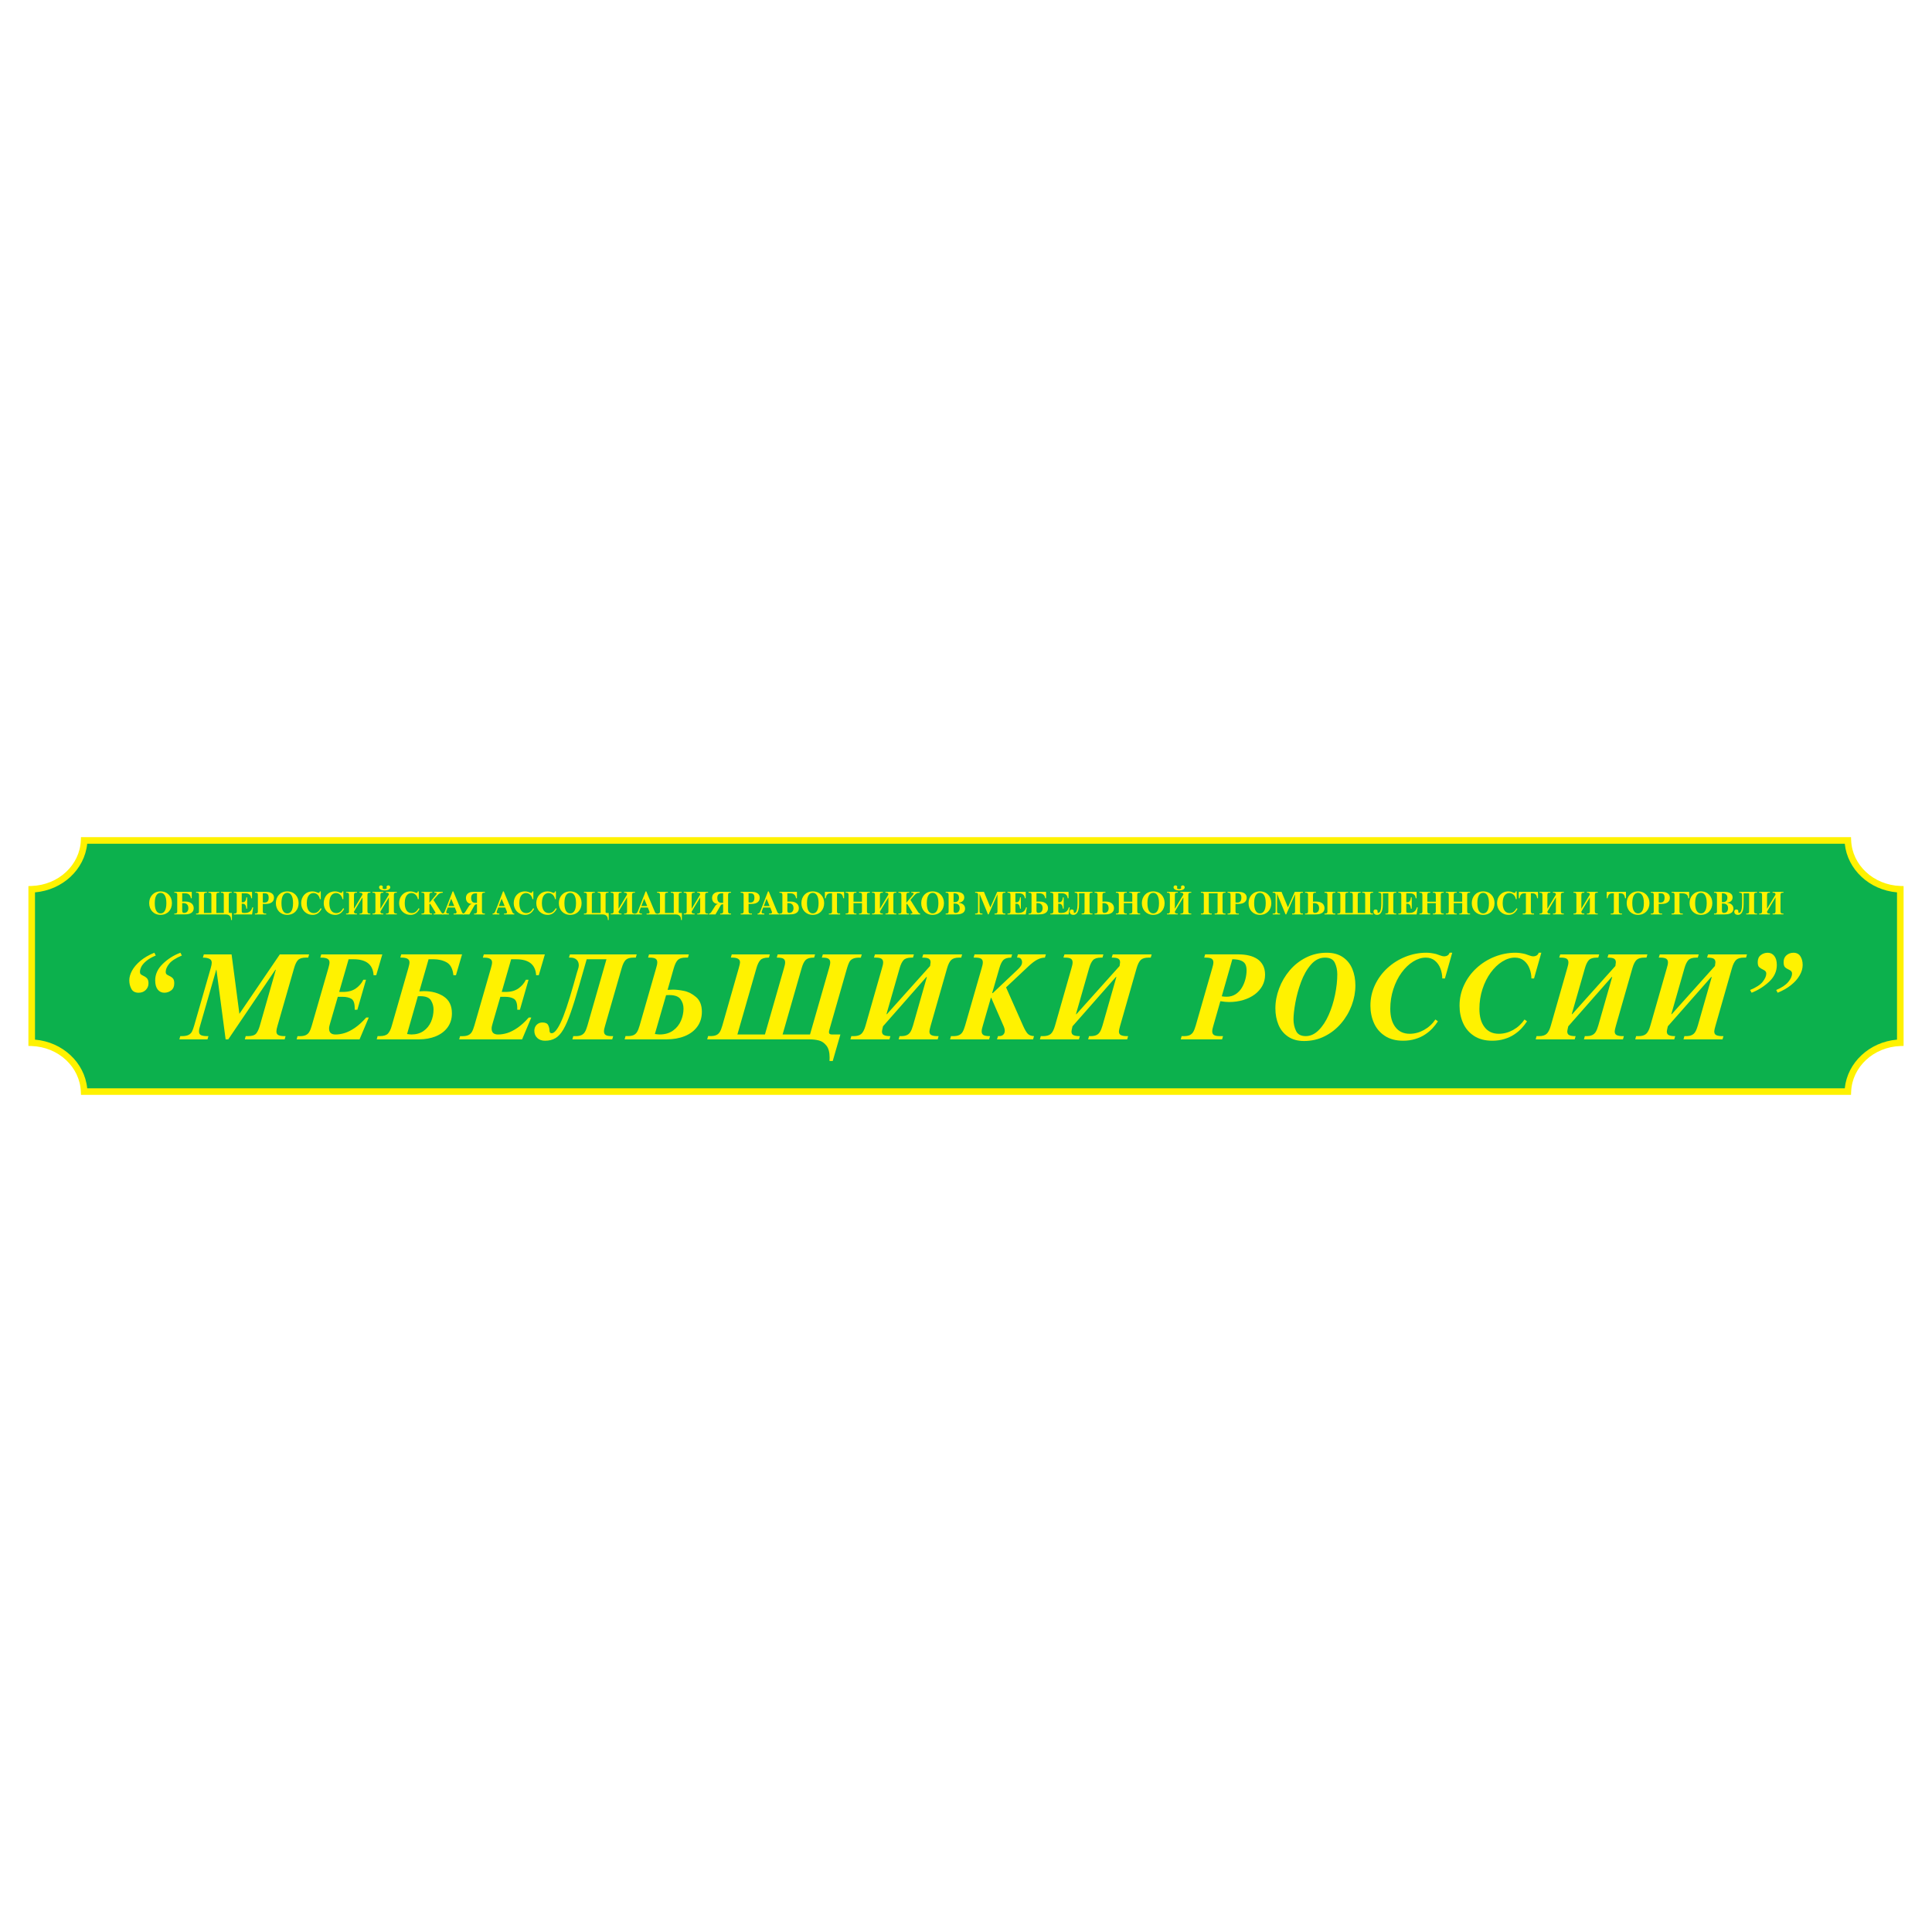 <?xml version="1.0" encoding="utf-8"?>
<!-- Generator: Adobe Illustrator 13.0.0, SVG Export Plug-In . SVG Version: 6.00 Build 14948)  -->
<!DOCTYPE svg PUBLIC "-//W3C//DTD SVG 1.0//EN" "http://www.w3.org/TR/2001/REC-SVG-20010904/DTD/svg10.dtd">
<svg version="1.0" id="Layer_1" xmlns="http://www.w3.org/2000/svg" xmlns:xlink="http://www.w3.org/1999/xlink" x="0px" y="0px"
	 width="192.756px" height="192.756px" viewBox="0 0 192.756 192.756" enable-background="new 0 0 192.756 192.756"
	 xml:space="preserve">
<g>
	<polygon fill-rule="evenodd" clip-rule="evenodd" fill="#FFFFFF" points="0,0 192.756,0 192.756,192.756 0,192.756 0,0 	"/>
	<path fill-rule="evenodd" clip-rule="evenodd" fill="#0CB14D" d="M3.163,88.722c2.845-0.097,5.127-2.223,5.231-4.873H184.36
		c0.106,2.649,2.388,4.775,5.233,4.873v15.312c-2.846,0.098-5.127,2.225-5.233,4.873H8.394c-0.104-2.648-2.386-4.775-5.231-4.873
		V88.722L3.163,88.722z"/>
	<path fill="#FFF200" d="M2.834,88.405l0.318-0.011c1.341-0.046,2.548-0.568,3.431-1.391c0.877-0.817,1.435-1.931,1.483-3.167
		l0.012-0.315h176.598l0.013,0.315c0.049,1.235,0.607,2.35,1.484,3.167c0.883,0.822,2.09,1.345,3.431,1.391l0.317,0.011v15.947
		l-0.317,0.01c-1.341,0.047-2.548,0.568-3.431,1.391c-0.877,0.816-1.436,1.932-1.484,3.166l-0.013,0.316H8.078l-0.012-0.316
		c-0.048-1.234-0.605-2.35-1.483-3.166c-0.882-0.822-2.09-1.344-3.431-1.391l-0.318-0.01V88.405L2.834,88.405z M3.491,89.031v14.694
		c1.376,0.117,2.613,0.688,3.538,1.549c0.926,0.861,1.541,2.018,1.671,3.305h175.354c0.132-1.287,0.746-2.443,1.673-3.305
		c0.925-0.861,2.161-1.432,3.538-1.549V89.031c-1.377-0.117-2.613-0.687-3.538-1.548c-0.927-0.863-1.542-2.018-1.673-3.305H8.7
		c-0.13,1.288-0.745,2.442-1.671,3.305C6.104,88.344,4.868,88.914,3.491,89.031L3.491,89.031z"/>
	<path fill-rule="evenodd" clip-rule="evenodd" fill="#FFF200" d="M17.996,95.054l0.149,0.276c-0.605,0.257-1.026,0.528-1.26,0.818
		c-0.234,0.29-0.352,0.562-0.352,0.814c0,0.094,0.019,0.164,0.057,0.211c0.037,0.048,0.1,0.092,0.186,0.133
		c0.192,0.086,0.343,0.178,0.45,0.281c0.107,0.102,0.16,0.275,0.16,0.518c0,0.316-0.101,0.551-0.304,0.705
		c-0.202,0.156-0.431,0.234-0.687,0.234c-0.27,0-0.489-0.105-0.658-0.314c-0.168-0.213-0.253-0.518-0.253-0.918
		c0-0.602,0.248-1.147,0.745-1.637C16.726,95.685,17.316,95.312,17.996,95.054L17.996,95.054z M15.395,95.054l0.148,0.276
		c-0.408,0.172-0.73,0.359-0.965,0.561c-0.237,0.203-0.397,0.393-0.484,0.576c-0.087,0.182-0.13,0.346-0.13,0.496
		c0,0.096,0.018,0.164,0.053,0.209c0.036,0.045,0.1,0.09,0.189,0.135c0.18,0.078,0.327,0.17,0.44,0.279
		c0.114,0.109,0.17,0.283,0.17,0.52c0,0.26-0.091,0.48-0.274,0.664c-0.184,0.184-0.422,0.275-0.718,0.275
		c-0.34,0-0.581-0.129-0.717-0.385s-0.207-0.539-0.207-0.848s0.091-0.631,0.273-0.968c0.182-0.336,0.461-0.664,0.835-0.98
		C14.386,95.548,14.847,95.279,15.395,95.054L15.395,95.054z"/>
	<path fill-rule="evenodd" clip-rule="evenodd" fill="#FFF200" d="M23.105,95.219l0.78,5.929l4.034-5.929h2.921l-0.091,0.322h-0.217
		c-0.362,0-0.623,0.075-0.782,0.226c-0.159,0.151-0.295,0.427-0.409,0.825l-1.65,5.732c-0.077,0.26-0.115,0.453-0.115,0.582
		c0,0.182,0.069,0.305,0.207,0.371c0.138,0.064,0.328,0.098,0.571,0.098h0.137l-0.09,0.322h-3.978l0.092-0.322h0.23
		c0.399,0,0.67-0.088,0.814-0.262s0.266-0.438,0.367-0.789l1.592-5.571h-0.045l-4.698,6.944h-0.265l-0.915-6.944h-0.022
		l-1.605,5.571c-0.076,0.236-0.114,0.432-0.114,0.582c0,0.188,0.068,0.312,0.206,0.375c0.137,0.061,0.332,0.094,0.586,0.094h0.148
		l-0.092,0.322h-2.806l0.089-0.322h0.151c0.287,0,0.509-0.039,0.664-0.115c0.157-0.078,0.271-0.186,0.345-0.326
		c0.075-0.139,0.151-0.342,0.228-0.609l1.65-5.732c0.069-0.237,0.103-0.419,0.103-0.546c0-0.196-0.087-0.329-0.26-0.399
		c-0.176-0.07-0.358-0.104-0.554-0.104h-0.069l0.092-0.322H23.105L23.105,95.219z"/>
	<path fill-rule="evenodd" clip-rule="evenodd" fill="#FFF200" d="M38.144,95.219l-0.608,2.077h-0.264
		c-0.062-1.059-0.729-1.59-1.998-1.59h-0.493l-0.942,3.259h0.403c0.512,0,0.935-0.117,1.266-0.352
		c0.332-0.236,0.579-0.523,0.742-0.863h0.267l-0.862,2.994h-0.265v-0.148c0-0.498-0.112-0.814-0.335-0.945
		c-0.226-0.133-0.515-0.199-0.87-0.199h-0.482l-0.756,2.604c-0.077,0.242-0.115,0.43-0.115,0.561c0,0.396,0.213,0.594,0.641,0.594
		c0.284,0,0.583-0.045,0.899-0.139c0.314-0.094,0.658-0.268,1.032-0.521c0.374-0.256,0.752-0.6,1.135-1.035h0.252l-0.919,2.184
		h-6.278l0.09-0.322h0.229c0.248,0,0.446-0.033,0.592-0.104c0.147-0.066,0.264-0.172,0.352-0.318
		c0.087-0.145,0.171-0.355,0.249-0.629l1.654-5.73c0.076-0.254,0.115-0.45,0.115-0.583c0-0.312-0.26-0.469-0.779-0.469h-0.14
		l0.092-0.322H38.144L38.144,95.219z"/>
	<path fill-rule="evenodd" clip-rule="evenodd" fill="#FFF200" d="M41.928,99.389c0.542,0,0.898,0.139,1.069,0.42
		c0.171,0.281,0.257,0.58,0.257,0.898c0,0.441-0.084,0.854-0.25,1.234c-0.167,0.381-0.415,0.688-0.746,0.92
		c-0.332,0.232-0.731,0.348-1.197,0.348c-0.102,0-0.25-0.014-0.447-0.045l1.074-3.766C41.743,99.393,41.823,99.389,41.928,99.389
		L41.928,99.389z M40.031,95.219l-0.092,0.322h0.14c0.516,0,0.775,0.157,0.775,0.469c0,0.134-0.039,0.328-0.115,0.583l-1.646,5.728
		c-0.101,0.371-0.23,0.637-0.389,0.803c-0.159,0.164-0.425,0.248-0.801,0.248h-0.228l-0.089,0.326h4.209
		c0.628,0,1.192-0.104,1.69-0.309c0.5-0.205,0.893-0.502,1.176-0.893c0.285-0.393,0.427-0.855,0.427-1.395
		c0-0.758-0.27-1.316-0.809-1.676c-0.538-0.359-1.199-0.537-1.98-0.537c-0.106,0-0.26,0.006-0.462,0.021l0.923-3.205h0.462
		c0.53,0,0.981,0.107,1.354,0.319c0.374,0.212,0.593,0.638,0.662,1.276h0.252l0.61-2.082H40.031L40.031,95.219z"/>
	<path fill-rule="evenodd" clip-rule="evenodd" fill="#FFF200" d="M54.362,95.219l-0.608,2.077H53.49
		c-0.063-1.059-0.729-1.59-1.998-1.59h-0.494l-0.941,3.259h0.403c0.513,0,0.934-0.117,1.265-0.352
		c0.332-0.236,0.579-0.523,0.743-0.863h0.265l-0.862,2.994h-0.264v-0.148c0-0.498-0.113-0.814-0.336-0.945
		c-0.224-0.133-0.513-0.199-0.869-0.199h-0.482l-0.757,2.604c-0.076,0.242-0.114,0.43-0.114,0.561c0,0.396,0.213,0.594,0.641,0.594
		c0.285,0,0.584-0.045,0.899-0.139s0.659-0.268,1.033-0.521c0.374-0.256,0.751-0.6,1.134-1.035h0.252l-0.919,2.184h-6.277
		l0.089-0.322h0.231c0.249,0,0.445-0.033,0.592-0.104c0.146-0.066,0.264-0.172,0.352-0.318c0.087-0.145,0.171-0.355,0.25-0.629
		l1.653-5.73c0.077-0.254,0.115-0.45,0.115-0.583c0-0.312-0.259-0.469-0.779-0.469h-0.14l0.092-0.322H54.362L54.362,95.219z"/>
	<path fill-rule="evenodd" clip-rule="evenodd" fill="#FFF200" d="M60.508,95.706h-1.973l-0.721,2.513
		c-0.335,1.164-0.627,2.105-0.88,2.822c-0.252,0.719-0.498,1.277-0.734,1.68c-0.238,0.402-0.499,0.688-0.785,0.857
		c-0.286,0.17-0.631,0.256-1.038,0.256c-0.323,0-0.582-0.094-0.775-0.277c-0.193-0.186-0.291-0.422-0.291-0.713
		c0-0.244,0.077-0.443,0.23-0.598c0.154-0.154,0.344-0.232,0.57-0.232c0.304,0,0.499,0.09,0.583,0.27
		c0.085,0.18,0.127,0.352,0.127,0.516c0,0.191,0.073,0.287,0.218,0.287c0.259,0,0.56-0.355,0.899-1.064
		c0.341-0.709,0.771-1.979,1.29-3.809l0.332-1.176c0.021-0.069,0.05-0.16,0.086-0.271c0.036-0.111,0.062-0.2,0.077-0.265
		c0.015-0.064,0.022-0.129,0.022-0.191c0-0.236-0.072-0.422-0.218-0.56c-0.146-0.139-0.344-0.208-0.596-0.208h-0.17l0.1-0.322h6.663
		l-0.093,0.322h-0.226c-0.357,0-0.615,0.076-0.773,0.227c-0.159,0.151-0.295,0.426-0.409,0.826l-1.651,5.729
		c-0.076,0.238-0.114,0.432-0.114,0.582c0,0.158,0.054,0.275,0.164,0.354c0.111,0.076,0.312,0.115,0.602,0.115h0.151l-0.092,0.324
		h-3.979l0.092-0.324h0.229c0.243,0,0.437-0.035,0.583-0.104c0.145-0.066,0.262-0.172,0.35-0.318
		c0.087-0.145,0.17-0.354,0.249-0.629L60.508,95.706L60.508,95.706z"/>
	<path fill-rule="evenodd" clip-rule="evenodd" fill="#FFF200" d="M66.766,99.277c0.556,0,0.933,0.139,1.13,0.412
		c0.198,0.273,0.298,0.588,0.298,0.939c0,0.408-0.084,0.809-0.253,1.207c-0.168,0.396-0.431,0.727-0.788,0.984
		s-0.803,0.389-1.336,0.389c-0.108,0-0.268-0.014-0.48-0.045l1.119-3.875C66.524,99.281,66.627,99.277,66.766,99.277L66.766,99.277z
		 M67.635,95.768c0.16-0.15,0.417-0.227,0.771-0.227h0.23l0.09-0.322h-3.973l-0.093,0.322H64.8c0.3,0,0.504,0.038,0.612,0.114
		c0.11,0.076,0.164,0.194,0.164,0.354c0,0.15-0.038,0.345-0.114,0.582l-1.647,5.729c-0.079,0.275-0.161,0.484-0.25,0.629
		c-0.087,0.146-0.202,0.252-0.345,0.32c-0.144,0.066-0.338,0.102-0.584,0.102h-0.228l-0.09,0.326h4.198
		c0.673,0,1.277-0.109,1.809-0.326c0.533-0.217,0.95-0.533,1.25-0.949c0.301-0.414,0.451-0.906,0.451-1.479
		c0-0.648-0.194-1.137-0.58-1.467c-0.386-0.328-0.79-0.533-1.212-0.615c-0.422-0.084-0.789-0.125-1.1-0.125
		c-0.147,0-0.323,0.01-0.529,0.025l0.618-2.17C67.339,96.195,67.476,95.919,67.635,95.768L67.635,95.768z"/>
	<path fill-rule="evenodd" clip-rule="evenodd" fill="#FFF200" d="M70.558,103.697l0.09-0.326h0.23c0.247,0,0.444-0.035,0.59-0.102
		c0.146-0.068,0.263-0.174,0.352-0.32c0.087-0.145,0.169-0.354,0.248-0.629l1.638-5.729c0.083-0.287,0.126-0.481,0.126-0.582
		c0-0.312-0.259-0.468-0.777-0.468h-0.139l0.092-0.322h3.801l-0.092,0.322h-0.057c-0.376,0-0.642,0.082-0.797,0.246
		c-0.156,0.163-0.287,0.432-0.393,0.804l-1.9,6.618h2.748l1.9-6.618c0.076-0.246,0.115-0.441,0.115-0.581
		c0-0.16-0.054-0.278-0.164-0.354s-0.315-0.114-0.616-0.114h-0.056l0.092-0.322h3.732l-0.093,0.322H81.16
		c-0.354,0-0.611,0.076-0.77,0.227c-0.16,0.151-0.297,0.427-0.41,0.823l-1.9,6.618h2.735l1.901-6.618
		c0.076-0.246,0.115-0.441,0.115-0.581c0-0.158-0.057-0.274-0.168-0.353c-0.112-0.077-0.313-0.115-0.602-0.115h-0.065l0.1-0.322
		h3.882l-0.092,0.322h-0.138c-0.289,0-0.51,0.039-0.665,0.115c-0.155,0.079-0.269,0.186-0.345,0.325
		c-0.074,0.139-0.148,0.339-0.226,0.598l-1.763,6.15c-0.03,0.107-0.045,0.188-0.045,0.24c0,0.16,0.094,0.238,0.284,0.238h0.858
		l-0.765,2.646h-0.322c0.007-0.076,0.011-0.189,0.011-0.344c0-0.525-0.105-0.924-0.32-1.191c-0.211-0.27-0.464-0.441-0.752-0.514
		c-0.29-0.074-0.607-0.109-0.953-0.109H70.558L70.558,103.697z"/>
	<path fill-rule="evenodd" clip-rule="evenodd" fill="#FFF200" d="M88.444,101.182h0.044l4.308-4.806
		c0.032-0.214,0.048-0.335,0.048-0.365c0-0.175-0.062-0.297-0.182-0.366s-0.316-0.103-0.588-0.103h-0.067l0.103-0.322h3.882
		l-0.091,0.322h-0.217c-0.352,0-0.61,0.076-0.773,0.229c-0.165,0.152-0.304,0.426-0.417,0.821l-1.64,5.732
		c-0.083,0.291-0.125,0.486-0.125,0.582c0,0.184,0.067,0.309,0.203,0.371c0.136,0.064,0.329,0.098,0.574,0.098h0.137l-0.089,0.322
		h-3.897l0.093-0.322h0.148c0.24,0,0.434-0.033,0.581-0.104c0.147-0.066,0.266-0.174,0.357-0.322
		c0.09-0.145,0.174-0.355,0.253-0.625l1.387-4.852h-0.048l-4.33,4.92c-0.069,0.287-0.104,0.457-0.104,0.514
		c0,0.184,0.068,0.309,0.205,0.371c0.136,0.064,0.328,0.098,0.577,0.098h0.056l-0.092,0.322h-3.894l0.089-0.322h0.229
		c0.348,0,0.607-0.076,0.775-0.229c0.167-0.152,0.306-0.428,0.417-0.822l1.639-5.732c0.076-0.237,0.116-0.431,0.116-0.582
		c0-0.159-0.055-0.275-0.166-0.354c-0.11-0.077-0.311-0.115-0.602-0.115h-0.151l0.104-0.322h3.885l-0.093,0.322h-0.137
		c-0.377,0-0.642,0.082-0.799,0.246c-0.155,0.164-0.286,0.432-0.393,0.805L88.444,101.182L88.444,101.182z"/>
	<path fill-rule="evenodd" clip-rule="evenodd" fill="#FFF200" d="M98.988,99.082h0.059l2.443-2.307
		c0.152-0.144,0.271-0.275,0.356-0.394c0.083-0.117,0.126-0.249,0.126-0.393c0-0.112-0.033-0.215-0.098-0.308
		c-0.066-0.093-0.171-0.139-0.318-0.139h-0.088l0.088-0.322h2.79l-0.093,0.322c-0.236,0-0.486,0.065-0.746,0.194
		c-0.262,0.128-0.578,0.37-0.95,0.721l-2.182,2.053l1.699,3.838c0.154,0.346,0.298,0.6,0.435,0.76
		c0.136,0.164,0.355,0.252,0.654,0.268l-0.091,0.322h-3.603l0.104-0.322h0.104c0.183,0,0.323-0.051,0.422-0.148
		s0.148-0.227,0.148-0.387c0-0.119-0.03-0.254-0.09-0.402l-1.262-2.887h-0.034l-0.804,2.773c-0.076,0.236-0.115,0.432-0.115,0.582
		c0,0.158,0.055,0.275,0.165,0.354c0.111,0.076,0.312,0.115,0.605,0.115h0.066l-0.092,0.322h-3.897l0.09-0.322h0.23
		c0.246,0,0.44-0.033,0.584-0.104c0.144-0.066,0.259-0.172,0.347-0.318c0.088-0.145,0.17-0.355,0.25-0.629l1.651-5.732
		c0.076-0.237,0.115-0.431,0.115-0.582c0-0.161-0.054-0.278-0.164-0.354s-0.314-0.114-0.614-0.114h-0.14l0.092-0.322h3.753
		l-0.093,0.322c-0.354,0-0.612,0.076-0.772,0.227c-0.159,0.152-0.295,0.427-0.409,0.824L98.988,99.082L98.988,99.082z"/>
	<path fill-rule="evenodd" clip-rule="evenodd" fill="#FFF200" d="M107.349,101.182h0.045l4.309-4.806
		c0.031-0.214,0.047-0.335,0.047-0.365c0-0.175-0.06-0.297-0.18-0.366c-0.121-0.068-0.317-0.103-0.591-0.103h-0.065l0.104-0.322
		h3.884l-0.093,0.322h-0.216c-0.354,0-0.61,0.076-0.775,0.229c-0.163,0.152-0.303,0.426-0.416,0.821l-1.641,5.732
		c-0.083,0.291-0.125,0.486-0.125,0.582c0,0.184,0.067,0.309,0.204,0.371c0.137,0.064,0.328,0.098,0.572,0.098h0.138l-0.09,0.322
		h-3.896l0.092-0.322h0.148c0.241,0,0.436-0.033,0.583-0.104c0.146-0.066,0.265-0.174,0.354-0.322
		c0.091-0.145,0.176-0.355,0.255-0.625l1.387-4.852h-0.048l-4.331,4.92c-0.067,0.287-0.102,0.457-0.102,0.514
		c0,0.184,0.066,0.309,0.203,0.371c0.136,0.064,0.328,0.098,0.578,0.098h0.055l-0.092,0.322h-3.895l0.089-0.322h0.23
		c0.349,0,0.605-0.076,0.775-0.229c0.167-0.152,0.307-0.428,0.417-0.822l1.639-5.732c0.075-0.237,0.113-0.431,0.113-0.582
		c0-0.159-0.055-0.275-0.164-0.354c-0.111-0.077-0.311-0.115-0.601-0.115h-0.152l0.105-0.322h3.885l-0.093,0.322h-0.139
		c-0.375,0-0.643,0.082-0.799,0.246c-0.155,0.164-0.285,0.432-0.392,0.805L107.349,101.182L107.349,101.182z"/>
	<path fill-rule="evenodd" clip-rule="evenodd" fill="#FFF200" d="M123.812,95.839c0.209,0.084,0.354,0.207,0.437,0.364
		c0.081,0.158,0.122,0.359,0.122,0.605c0,0.279-0.038,0.572-0.115,0.877c-0.078,0.305-0.196,0.592-0.358,0.861
		c-0.162,0.268-0.369,0.484-0.625,0.65c-0.256,0.164-0.553,0.248-0.89,0.248c-0.186,0-0.349-0.016-0.487-0.043l1.055-3.697
		C123.313,95.708,123.6,95.752,123.812,95.839L123.812,95.839z M120.143,95.542h0.139c0.31,0,0.516,0.042,0.621,0.122
		c0.103,0.081,0.156,0.197,0.156,0.347c0,0.151-0.039,0.346-0.115,0.583l-1.646,5.73c-0.078,0.273-0.162,0.484-0.248,0.629
		c-0.087,0.146-0.203,0.252-0.347,0.318c-0.144,0.07-0.338,0.104-0.584,0.104h-0.229l-0.088,0.322h4.127l0.091-0.322h-0.308
		c-0.291,0-0.492-0.039-0.603-0.115c-0.111-0.078-0.165-0.197-0.165-0.354c0-0.15,0.039-0.346,0.115-0.584l0.697-2.432
		c0.344,0.055,0.632,0.082,0.858,0.082c0.509,0,0.983-0.066,1.425-0.199s0.823-0.32,1.15-0.562c0.325-0.244,0.577-0.531,0.758-0.865
		c0.179-0.334,0.269-0.697,0.269-1.092c0-0.365-0.069-0.678-0.208-0.941c-0.138-0.261-0.326-0.472-0.563-0.63
		c-0.237-0.157-0.515-0.275-0.832-0.349c-0.319-0.076-0.66-0.115-1.025-0.115h-3.352L120.143,95.542L120.143,95.542z"/>
	<path fill-rule="evenodd" clip-rule="evenodd" fill="#FFF200" d="M129.299,102.842c-0.166-0.354-0.246-0.732-0.246-1.135
		c0-0.428,0.062-0.986,0.186-1.672s0.313-1.373,0.566-2.061c0.255-0.689,0.584-1.268,0.988-1.733c0.404-0.466,0.874-0.7,1.406-0.7
		c0.484,0,0.81,0.17,0.975,0.508c0.164,0.339,0.248,0.726,0.248,1.159c0,0.635-0.074,1.312-0.222,2.033
		c-0.149,0.725-0.361,1.398-0.639,2.023c-0.277,0.629-0.61,1.135-1.004,1.525c-0.391,0.389-0.819,0.584-1.279,0.584
		C129.79,103.375,129.461,103.197,129.299,102.842L129.299,102.842z M132.16,103.389c0.631-0.314,1.176-0.742,1.635-1.281
		c0.462-0.539,0.815-1.139,1.062-1.799c0.246-0.66,0.37-1.324,0.37-1.992c0-0.602-0.103-1.15-0.305-1.643
		c-0.201-0.495-0.518-0.887-0.948-1.18c-0.43-0.293-0.967-0.439-1.611-0.439c-0.736,0-1.418,0.159-2.05,0.475
		c-0.634,0.317-1.175,0.742-1.633,1.279c-0.455,0.537-0.81,1.135-1.059,1.801c-0.25,0.664-0.375,1.326-0.375,1.992
		c0,0.598,0.103,1.145,0.308,1.639c0.207,0.494,0.524,0.889,0.957,1.182c0.432,0.293,0.962,0.439,1.599,0.439
		C130.847,103.861,131.531,103.705,132.16,103.389L132.16,103.389z"/>
	<path fill-rule="evenodd" clip-rule="evenodd" fill="#FFF200" d="M144.889,95.054l-0.729,2.567h-0.262
		c-0.005-0.34-0.065-0.668-0.185-0.988c-0.122-0.32-0.305-0.583-0.552-0.787c-0.248-0.203-0.551-0.305-0.906-0.305
		c-0.419,0-0.841,0.132-1.264,0.395c-0.424,0.263-0.807,0.629-1.153,1.101c-0.346,0.473-0.621,1.021-0.824,1.648
		c-0.204,0.627-0.305,1.283-0.305,1.967c0,0.768,0.169,1.375,0.507,1.818c0.339,0.447,0.815,0.67,1.429,0.67
		c0.494,0,0.969-0.127,1.428-0.381c0.46-0.256,0.84-0.604,1.138-1.045l0.249,0.184c-0.16,0.246-0.342,0.48-0.547,0.701
		c-0.206,0.221-0.451,0.426-0.733,0.611c-0.28,0.188-0.608,0.34-0.98,0.451c-0.371,0.115-0.777,0.172-1.212,0.172
		c-0.722,0-1.326-0.16-1.814-0.479c-0.489-0.32-0.853-0.746-1.091-1.277c-0.236-0.533-0.356-1.111-0.356-1.74
		c0-0.727,0.149-1.41,0.449-2.053s0.713-1.207,1.241-1.695c0.529-0.487,1.13-0.866,1.804-1.133c0.675-0.268,1.369-0.403,2.084-0.403
		c0.292,0,0.617,0.043,0.974,0.128c0.056,0.015,0.179,0.057,0.365,0.127c0.183,0.07,0.32,0.105,0.412,0.105
		c0.301,0,0.49-0.12,0.571-0.36H144.889L144.889,95.054z"/>
	<path fill-rule="evenodd" clip-rule="evenodd" fill="#FFF200" d="M153.779,95.054l-0.729,2.567h-0.261
		c-0.004-0.34-0.064-0.668-0.187-0.988c-0.118-0.32-0.303-0.583-0.55-0.787c-0.248-0.203-0.551-0.305-0.905-0.305
		c-0.421,0-0.842,0.132-1.265,0.395c-0.423,0.263-0.807,0.629-1.153,1.101c-0.346,0.473-0.621,1.021-0.824,1.648
		c-0.202,0.627-0.304,1.283-0.304,1.967c0,0.768,0.168,1.375,0.507,1.818c0.339,0.447,0.814,0.67,1.429,0.67
		c0.493,0,0.971-0.127,1.429-0.381c0.458-0.256,0.837-0.604,1.136-1.045l0.249,0.184c-0.16,0.246-0.343,0.48-0.548,0.701
		c-0.206,0.221-0.448,0.426-0.732,0.611c-0.281,0.188-0.608,0.34-0.979,0.451c-0.372,0.115-0.777,0.172-1.214,0.172
		c-0.72,0-1.324-0.16-1.813-0.479c-0.488-0.32-0.852-0.746-1.09-1.277c-0.238-0.533-0.357-1.111-0.357-1.74
		c0-0.727,0.15-1.41,0.451-2.053c0.298-0.643,0.712-1.207,1.239-1.695c0.53-0.487,1.13-0.866,1.805-1.133
		c0.675-0.268,1.371-0.403,2.083-0.403c0.293,0,0.615,0.043,0.972,0.128c0.061,0.015,0.183,0.057,0.366,0.127
		c0.185,0.07,0.32,0.105,0.413,0.105c0.301,0,0.491-0.12,0.571-0.36H153.779L153.779,95.054z"/>
	<path fill-rule="evenodd" clip-rule="evenodd" fill="#FFF200" d="M156.815,101.182h0.045l4.307-4.806
		c0.031-0.214,0.047-0.335,0.047-0.365c0-0.175-0.06-0.297-0.181-0.366c-0.119-0.068-0.316-0.103-0.589-0.103h-0.066l0.104-0.322
		h3.882l-0.093,0.322h-0.214c-0.354,0-0.612,0.076-0.776,0.229c-0.163,0.152-0.303,0.426-0.415,0.821l-1.642,5.732
		c-0.083,0.291-0.125,0.486-0.125,0.582c0,0.184,0.068,0.309,0.205,0.371c0.135,0.064,0.327,0.098,0.572,0.098h0.138l-0.09,0.322
		h-3.896l0.093-0.322h0.147c0.24,0,0.436-0.033,0.582-0.104c0.147-0.066,0.267-0.174,0.358-0.322
		c0.09-0.145,0.173-0.355,0.252-0.625l1.389-4.852h-0.048l-4.332,4.92c-0.069,0.287-0.103,0.457-0.103,0.514
		c0,0.184,0.068,0.309,0.203,0.371c0.137,0.064,0.329,0.098,0.576,0.098h0.058l-0.094,0.322h-3.894l0.09-0.322h0.229
		c0.351,0,0.607-0.076,0.775-0.229s0.306-0.428,0.418-0.822l1.639-5.732c0.077-0.237,0.114-0.431,0.114-0.582
		c0-0.159-0.056-0.275-0.165-0.354c-0.11-0.077-0.311-0.115-0.603-0.115h-0.149l0.103-0.322h3.886l-0.092,0.322h-0.138
		c-0.378,0-0.642,0.082-0.798,0.246c-0.156,0.164-0.287,0.432-0.394,0.805L156.815,101.182L156.815,101.182z"/>
	<path fill-rule="evenodd" clip-rule="evenodd" fill="#FFF200" d="M166.747,101.182h0.045l4.308-4.806
		c0.032-0.214,0.047-0.335,0.047-0.365c0-0.175-0.06-0.297-0.18-0.366c-0.119-0.068-0.315-0.103-0.588-0.103h-0.069l0.106-0.322
		h3.881l-0.094,0.322h-0.213c-0.354,0-0.612,0.076-0.774,0.229c-0.164,0.152-0.305,0.426-0.418,0.821l-1.64,5.732
		c-0.085,0.291-0.126,0.486-0.126,0.582c0,0.184,0.068,0.309,0.204,0.371c0.137,0.064,0.328,0.098,0.574,0.098h0.136l-0.089,0.322
		h-3.896l0.091-0.322h0.148c0.24,0,0.434-0.033,0.581-0.104c0.148-0.066,0.269-0.174,0.358-0.322
		c0.09-0.145,0.174-0.355,0.252-0.625l1.39-4.852h-0.049l-4.331,4.92c-0.067,0.287-0.102,0.457-0.102,0.514
		c0,0.184,0.067,0.309,0.202,0.371c0.137,0.064,0.328,0.098,0.577,0.098h0.056l-0.093,0.322h-3.894l0.09-0.322h0.229
		c0.349,0,0.606-0.076,0.774-0.229s0.307-0.428,0.417-0.822l1.641-5.732c0.074-0.237,0.115-0.431,0.115-0.582
		c0-0.159-0.057-0.275-0.167-0.354c-0.11-0.077-0.31-0.115-0.601-0.115h-0.152l0.104-0.322h3.885l-0.093,0.322h-0.137
		c-0.376,0-0.643,0.082-0.798,0.246c-0.155,0.164-0.288,0.432-0.394,0.805L166.747,101.182L166.747,101.182z"/>
	<path fill-rule="evenodd" clip-rule="evenodd" fill="#FFF200" d="M174.76,99.045l-0.153-0.273c0.605-0.25,1.028-0.527,1.263-0.826
		s0.353-0.572,0.353-0.82c0-0.147-0.081-0.261-0.241-0.344c-0.218-0.103-0.372-0.199-0.468-0.288
		c-0.096-0.087-0.145-0.255-0.145-0.5c0-0.315,0.103-0.549,0.306-0.704c0.202-0.156,0.432-0.234,0.685-0.234
		c0.275,0,0.495,0.106,0.661,0.32c0.168,0.212,0.252,0.514,0.252,0.905c0,0.635-0.26,1.192-0.777,1.674
		C175.978,98.432,175.398,98.795,174.76,99.045L174.76,99.045z M177.359,99.045l-0.146-0.273c0.532-0.223,0.93-0.484,1.19-0.787
		c0.26-0.307,0.389-0.592,0.389-0.859c0-0.147-0.078-0.263-0.24-0.344c-0.207-0.093-0.358-0.187-0.456-0.279
		c-0.096-0.093-0.145-0.262-0.145-0.51c0-0.293,0.098-0.524,0.291-0.69c0.194-0.165,0.426-0.248,0.692-0.248
		c0.31,0,0.542,0.12,0.692,0.354c0.151,0.235,0.226,0.525,0.226,0.871c0,0.338-0.097,0.679-0.296,1.025
		c-0.197,0.345-0.483,0.671-0.861,0.974S177.873,98.836,177.359,99.045L177.359,99.045z"/>
	<path fill-rule="evenodd" clip-rule="evenodd" fill="#FFF200" d="M15.441,90.105c0-0.787,0.283-1.025,0.578-1.025
		c0.296,0,0.58,0.238,0.58,1.025c0,0.788-0.283,1.026-0.58,1.026C15.725,91.132,15.441,90.894,15.441,90.105L15.441,90.105z
		 M14.885,90.105c0,0.669,0.447,1.17,1.134,1.17c0.689,0,1.135-0.501,1.135-1.17c0-0.669-0.446-1.17-1.135-1.17
		C15.333,88.936,14.885,89.437,14.885,90.105L14.885,90.105z"/>
	<path fill-rule="evenodd" clip-rule="evenodd" fill="#FFF200" d="M18.178,90.112c0.042-0.007,0.083-0.01,0.125-0.01
		c0.193,0,0.49,0.084,0.49,0.502c0,0.386-0.261,0.481-0.422,0.481c-0.055,0-0.193-0.009-0.193-0.218V90.112L18.178,90.112z
		 M19.132,88.981H17.39v0.086h0.104c0.076,0,0.189,0.028,0.189,0.199v1.678c0,0.17-0.113,0.199-0.189,0.199H17.39v0.087h1
		c0.261,0,0.936-0.006,0.936-0.634c0-0.269-0.178-0.651-0.853-0.651c-0.112,0-0.199,0-0.295,0.013v-0.833h0.308
		c0.466,0,0.544,0.37,0.557,0.493h0.09V88.981L19.132,88.981z"/>
	<path fill-rule="evenodd" clip-rule="evenodd" fill="#FFF200" d="M19.56,91.144h0.103c0.077,0,0.189-0.029,0.189-0.199v-1.678
		c0-0.171-0.112-0.199-0.189-0.199H19.56v-0.086h1.081v0.086h-0.103c-0.077,0-0.19,0.028-0.19,0.199v1.819h0.743v-1.819
		c0-0.171-0.112-0.199-0.19-0.199h-0.103v-0.086h1.081v0.086h-0.103c-0.077,0-0.189,0.028-0.189,0.199v1.819h0.742v-1.819
		c0-0.171-0.113-0.199-0.189-0.199h-0.104v-0.086h1.081v0.086h-0.103c-0.077,0-0.19,0.028-0.19,0.199v1.721
		c0,0.054,0.013,0.099,0.183,0.099h0.133v0.698h-0.09v-0.058c0-0.138-0.048-0.495-0.523-0.495H19.56V91.144L19.56,91.144z"/>
	<path fill-rule="evenodd" clip-rule="evenodd" fill="#FFF200" d="M25.147,89.618h-0.086c-0.013-0.165-0.1-0.493-0.57-0.493h-0.373
		v0.897h0.048c0.145,0,0.373-0.003,0.412-0.491h0.083v1.128h-0.083c-0.039-0.495-0.264-0.492-0.412-0.492h-0.048v0.74
		c0,0.109,0.013,0.183,0.245,0.18c0.025,0,0.048,0,0.074,0c0.219,0,0.617-0.051,0.739-0.559h0.087l-0.117,0.704h-1.816v-0.087h0.103
		c0.077,0,0.189-0.029,0.189-0.199v-1.678c0-0.171-0.112-0.199-0.189-0.199h-0.103v-0.086h1.816V89.618L25.147,89.618z"/>
	<path fill-rule="evenodd" clip-rule="evenodd" fill="#FFF200" d="M26.221,89.125h0.158c0.167,0,0.428,0.003,0.428,0.438
		c0,0.454-0.264,0.489-0.438,0.489c-0.048,0-0.1-0.006-0.148-0.02V89.125L26.221,89.125z M25.435,91.231h1.121v-0.087h-0.144
		c-0.078,0-0.191-0.029-0.191-0.199V90.18c0.081,0.007,0.158,0.01,0.238,0.01c0.724,0,0.875-0.344,0.875-0.627
		c0-0.534-0.585-0.582-0.759-0.582h-1.141v0.086h0.103c0.077,0,0.19,0.028,0.19,0.199v1.678c0,0.17-0.113,0.199-0.19,0.199h-0.103
		V91.231L25.435,91.231z"/>
	<path fill-rule="evenodd" clip-rule="evenodd" fill="#FFF200" d="M28.08,90.105c0-0.787,0.283-1.025,0.58-1.025
		c0.296,0,0.579,0.238,0.579,1.025c0,0.788-0.283,1.026-0.579,1.026C28.363,91.132,28.08,90.894,28.08,90.105L28.08,90.105z
		 M27.524,90.105c0,0.669,0.447,1.17,1.135,1.17c0.688,0,1.135-0.501,1.135-1.17c0-0.669-0.447-1.17-1.135-1.17
		C27.971,88.936,27.524,89.437,27.524,90.105L27.524,90.105z"/>
	<path fill-rule="evenodd" clip-rule="evenodd" fill="#FFF200" d="M32.005,89.704h-0.093c-0.045-0.351-0.331-0.605-0.627-0.605
		c-0.25,0-0.678,0.139-0.678,1.01c0,0.206,0.025,0.991,0.704,0.991c0.255,0,0.48-0.125,0.679-0.485l0.097,0.054
		c-0.264,0.53-0.647,0.607-0.894,0.607c-0.669,0-1.145-0.501-1.145-1.167c0-0.659,0.443-1.173,1.125-1.173
		c0.132,0,0.245,0.019,0.363,0.064c0.138,0.051,0.19,0.086,0.251,0.086c0.083,0,0.106-0.064,0.125-0.151h0.093V89.704L32.005,89.704
		z"/>
	<path fill-rule="evenodd" clip-rule="evenodd" fill="#FFF200" d="M34.256,89.704h-0.093c-0.046-0.351-0.332-0.605-0.627-0.605
		c-0.25,0-0.679,0.139-0.679,1.01c0,0.206,0.026,0.991,0.704,0.991c0.253,0,0.479-0.125,0.678-0.485l0.097,0.054
		c-0.264,0.53-0.646,0.607-0.894,0.607c-0.669,0-1.144-0.501-1.144-1.167c0-0.659,0.443-1.173,1.125-1.173
		c0.131,0,0.244,0.019,0.363,0.064c0.138,0.051,0.19,0.086,0.251,0.086c0.083,0,0.106-0.064,0.125-0.151h0.093V89.704L34.256,89.704
		z"/>
	<path fill-rule="evenodd" clip-rule="evenodd" fill="#FFF200" d="M36.164,89.256c0.003-0.176-0.149-0.189-0.19-0.189h-0.103v-0.086
		h1.083v0.086h-0.104c-0.076,0-0.189,0.028-0.189,0.199v1.678c0,0.17,0.113,0.199,0.189,0.199h0.104v0.087h-1.08v-0.087h0.102
		c0.077,0,0.19-0.029,0.19-0.199v-1.411l-0.85,1.411c-0.009,0.193,0.161,0.199,0.19,0.199h0.103v0.087h-1.08v-0.087h0.103
		c0.077,0,0.189-0.029,0.189-0.199v-1.678c0-0.171-0.112-0.199-0.189-0.199H34.53v-0.086h1.08v0.086h-0.103
		c-0.077,0-0.19,0.028-0.19,0.199v1.402L36.164,89.256L36.164,89.256z"/>
	<path fill-rule="evenodd" clip-rule="evenodd" fill="#FFF200" d="M38.799,89.256c0.003-0.176-0.147-0.189-0.189-0.189h-0.104
		v-0.086h1.084v0.086h-0.103c-0.078,0-0.19,0.028-0.19,0.199v1.678c0,0.17,0.112,0.199,0.19,0.199h0.103v0.087h-1.08v-0.087h0.102
		c0.077,0,0.189-0.029,0.189-0.199v-1.411l-0.849,1.411c-0.01,0.193,0.161,0.199,0.19,0.199h0.103v0.087h-1.081v-0.087h0.103
		c0.077,0,0.19-0.029,0.19-0.199v-1.678c0-0.171-0.113-0.199-0.19-0.199h-0.103v-0.086h1.081v0.086h-0.103
		c-0.077,0-0.19,0.028-0.19,0.199v1.402L38.799,89.256L38.799,89.256z M38.587,88.608c0-0.033-0.023-0.087-0.023-0.132
		c0-0.058,0.072-0.142,0.181-0.142c0.097,0,0.189,0.067,0.189,0.189c0,0.161-0.164,0.309-0.556,0.309
		c-0.392,0-0.556-0.148-0.556-0.309c0-0.123,0.093-0.189,0.19-0.189c0.109,0,0.18,0.083,0.18,0.142c0,0.045-0.022,0.099-0.022,0.132
		c0,0.041,0.074,0.102,0.208,0.102C38.514,88.71,38.587,88.649,38.587,88.608L38.587,88.608z"/>
	<path fill-rule="evenodd" clip-rule="evenodd" fill="#FFF200" d="M41.78,89.704h-0.094c-0.044-0.351-0.331-0.605-0.626-0.605
		c-0.251,0-0.679,0.139-0.679,1.01c0,0.206,0.026,0.991,0.704,0.991c0.254,0,0.479-0.125,0.679-0.485l0.096,0.054
		c-0.264,0.53-0.646,0.607-0.894,0.607c-0.669,0-1.144-0.501-1.144-1.167c0-0.659,0.443-1.173,1.125-1.173
		c0.132,0,0.245,0.019,0.364,0.064c0.138,0.051,0.189,0.086,0.25,0.086c0.084,0,0.107-0.064,0.125-0.151h0.094V89.704L41.78,89.704z
		"/>
	<path fill-rule="evenodd" clip-rule="evenodd" fill="#FFF200" d="M43.503,89.28c0.045-0.056,0.061-0.086,0.061-0.119
		c0-0.049-0.022-0.093-0.112-0.093h-0.113v-0.086h0.835v0.086c-0.27,0.003-0.395,0.1-0.54,0.267l-0.389,0.45l0.761,1.203
		c0.061,0.093,0.12,0.157,0.212,0.157v0.087h-0.954v-0.087h0.067c0.071,0,0.116-0.012,0.116-0.074c0-0.028-0.042-0.103-0.054-0.125
		l-0.479-0.781l-0.074,0.081v0.701c0,0.17,0.112,0.199,0.189,0.199h0.083v0.087h-1.061v-0.087h0.103
		c0.077,0,0.189-0.029,0.189-0.199v-1.678c0-0.171-0.112-0.199-0.189-0.199h-0.103v-0.086h1.08v0.086H43.03
		c-0.077,0-0.189,0.028-0.189,0.199v0.798L43.503,89.28L43.503,89.28z"/>
	<path fill-rule="evenodd" clip-rule="evenodd" fill="#FFF200" d="M45.014,89.668l0.306,0.729h-0.584L45.014,89.668L45.014,89.668z
		 M44.114,91.231h0.675v-0.087h-0.013c-0.141,0-0.257-0.02-0.257-0.135c0-0.051,0.016-0.096,0.029-0.128l0.128-0.338h0.701
		l0.162,0.396c0.006,0.017,0.015,0.068,0.015,0.084c0,0.099-0.09,0.122-0.205,0.122h-0.094v0.087h1.023v-0.087h-0.01
		c-0.096,0-0.148-0.064-0.183-0.148l-0.858-2.061h-0.071L44.4,90.881c-0.083,0.215-0.147,0.263-0.266,0.263h-0.02V91.231
		L44.114,91.231z"/>
	<path fill-rule="evenodd" clip-rule="evenodd" fill="#FFF200" d="M47.59,90.077h-0.113c-0.225,0-0.47-0.039-0.47-0.501
		c0-0.402,0.273-0.45,0.447-0.45h0.136V90.077L47.59,90.077z M47.59,90.945c0,0.17-0.113,0.199-0.19,0.199h-0.103v0.087h1.08v-0.087
		h-0.103c-0.076,0-0.189-0.029-0.189-0.199v-1.678c0-0.171,0.113-0.199,0.189-0.199h0.103v-0.086h-1.18
		c-0.417,0-0.71,0.215-0.71,0.61s0.271,0.582,0.559,0.588v0.022c-0.151,0.029-0.222,0.141-0.28,0.231l-0.363,0.579
		c-0.084,0.132-0.199,0.142-0.231,0.145v0.074h0.656l0.482-0.846c0.081-0.141,0.139-0.164,0.28-0.164V90.945L47.59,90.945z"/>
	<path fill-rule="evenodd" clip-rule="evenodd" fill="#FFF200" d="M50.046,89.668l0.306,0.729h-0.585L50.046,89.668L50.046,89.668z
		 M49.146,91.231h0.674v-0.087h-0.012c-0.142,0-0.258-0.02-0.258-0.135c0-0.051,0.017-0.096,0.029-0.128l0.129-0.338h0.701
		l0.161,0.396c0.006,0.017,0.017,0.068,0.017,0.084c0,0.099-0.091,0.122-0.206,0.122h-0.093v0.087h1.022v-0.087H51.3
		c-0.096,0-0.148-0.064-0.184-0.148l-0.858-2.061h-0.071l-0.755,1.945c-0.084,0.215-0.147,0.263-0.267,0.263h-0.019V91.231
		L49.146,91.231z"/>
	<path fill-rule="evenodd" clip-rule="evenodd" fill="#FFF200" d="M53.212,89.704h-0.093c-0.044-0.351-0.33-0.605-0.626-0.605
		c-0.251,0-0.68,0.139-0.68,1.01c0,0.206,0.026,0.991,0.705,0.991c0.254,0,0.479-0.125,0.678-0.485l0.097,0.054
		c-0.264,0.53-0.647,0.607-0.894,0.607c-0.669,0-1.145-0.501-1.145-1.167c0-0.659,0.443-1.173,1.125-1.173
		c0.132,0,0.245,0.019,0.364,0.064c0.138,0.051,0.19,0.086,0.25,0.086c0.084,0,0.106-0.064,0.125-0.151h0.093V89.704L53.212,89.704z
		"/>
	<path fill-rule="evenodd" clip-rule="evenodd" fill="#FFF200" d="M55.463,89.704H55.37c-0.045-0.351-0.332-0.605-0.626-0.605
		c-0.252,0-0.68,0.139-0.68,1.01c0,0.206,0.026,0.991,0.705,0.991c0.254,0,0.479-0.125,0.678-0.485l0.097,0.054
		c-0.264,0.53-0.647,0.607-0.895,0.607c-0.669,0-1.144-0.501-1.144-1.167c0-0.659,0.443-1.173,1.125-1.173
		c0.132,0,0.245,0.019,0.363,0.064c0.139,0.051,0.19,0.086,0.251,0.086c0.083,0,0.106-0.064,0.125-0.151h0.093V89.704L55.463,89.704
		z"/>
	<path fill-rule="evenodd" clip-rule="evenodd" fill="#FFF200" d="M56.312,90.105c0-0.787,0.283-1.025,0.579-1.025
		c0.295,0,0.579,0.238,0.579,1.025c0,0.788-0.283,1.026-0.579,1.026C56.595,91.132,56.312,90.894,56.312,90.105L56.312,90.105z
		 M55.757,90.105c0,0.669,0.446,1.17,1.134,1.17c0.688,0,1.134-0.501,1.134-1.17c0-0.669-0.447-1.17-1.134-1.17
		C56.203,88.936,55.757,89.437,55.757,90.105L55.757,90.105z"/>
	<path fill-rule="evenodd" clip-rule="evenodd" fill="#FFF200" d="M58.261,91.144h0.104c0.076,0,0.189-0.029,0.189-0.199v-1.678
		c0-0.171-0.113-0.199-0.189-0.199h-0.104v-0.086h1.08v0.086h-0.103c-0.078,0-0.19,0.028-0.19,0.199v1.819h0.878v-1.819
		c0-0.171-0.113-0.199-0.19-0.199h-0.103v-0.086h1.08v0.086h-0.103c-0.077,0-0.19,0.028-0.19,0.199v1.721
		c0,0.054,0.013,0.099,0.18,0.099h0.132v0.698h-0.087v-0.058c0-0.138-0.055-0.495-0.527-0.495h-1.859V91.144L58.261,91.144z"/>
	<path fill-rule="evenodd" clip-rule="evenodd" fill="#FFF200" d="M62.559,89.256c0.004-0.176-0.147-0.189-0.188-0.189h-0.104
		v-0.086h1.083v0.086h-0.103c-0.077,0-0.189,0.028-0.189,0.199v1.678c0,0.17,0.112,0.199,0.189,0.199h0.103v0.087h-1.08v-0.087
		h0.103c0.077,0,0.19-0.029,0.19-0.199v-1.411l-0.849,1.411c-0.01,0.193,0.161,0.199,0.19,0.199h0.103v0.087h-1.081v-0.087h0.103
		c0.078,0,0.19-0.029,0.19-0.199v-1.678c0-0.171-0.112-0.199-0.19-0.199h-0.103v-0.086h1.081v0.086h-0.103
		c-0.078,0-0.19,0.028-0.19,0.199v1.402L62.559,89.256L62.559,89.256z"/>
	<path fill-rule="evenodd" clip-rule="evenodd" fill="#FFF200" d="M64.27,89.668l0.306,0.729H63.99L64.27,89.668L64.27,89.668z
		 M63.37,91.231h0.674v-0.087h-0.012c-0.143,0-0.257-0.02-0.257-0.135c0-0.051,0.016-0.096,0.029-0.128l0.128-0.338h0.701
		l0.161,0.396c0.006,0.017,0.016,0.068,0.016,0.084c0,0.099-0.09,0.122-0.206,0.122h-0.093v0.087h1.023v-0.087h-0.01
		c-0.097,0-0.148-0.064-0.184-0.148l-0.858-2.061h-0.071l-0.756,1.945c-0.083,0.215-0.147,0.263-0.267,0.263H63.37V91.231
		L63.37,91.231z"/>
	<path fill-rule="evenodd" clip-rule="evenodd" fill="#FFF200" d="M65.556,91.144h0.103c0.078,0,0.19-0.029,0.19-0.199v-1.678
		c0-0.171-0.112-0.199-0.19-0.199h-0.103v-0.086h1.081v0.086h-0.104c-0.077,0-0.188,0.028-0.188,0.199v1.819h0.877v-1.819
		c0-0.171-0.112-0.199-0.19-0.199h-0.103v-0.086h1.08v0.086h-0.102c-0.077,0-0.19,0.028-0.19,0.199v1.721
		c0,0.054,0.013,0.099,0.18,0.099h0.133v0.698h-0.087v-0.058c0-0.138-0.054-0.495-0.527-0.495h-1.858V91.144L65.556,91.144z"/>
	<path fill-rule="evenodd" clip-rule="evenodd" fill="#FFF200" d="M69.854,89.256c0.003-0.176-0.148-0.189-0.189-0.189h-0.103
		v-0.086h1.083v0.086h-0.103c-0.077,0-0.19,0.028-0.19,0.199v1.678c0,0.17,0.113,0.199,0.19,0.199h0.103v0.087h-1.081v-0.087h0.104
		c0.076,0,0.189-0.029,0.189-0.199v-1.411l-0.849,1.411c-0.01,0.193,0.161,0.199,0.189,0.199h0.103v0.087h-1.08v-0.087h0.103
		c0.076,0,0.189-0.029,0.189-0.199v-1.678c0-0.171-0.114-0.199-0.189-0.199h-0.103v-0.086h1.08v0.086h-0.103
		c-0.077,0-0.189,0.028-0.189,0.199v1.402L69.854,89.256L69.854,89.256z"/>
	<path fill-rule="evenodd" clip-rule="evenodd" fill="#FFF200" d="M72.147,90.077h-0.113c-0.225,0-0.469-0.039-0.469-0.501
		c0-0.402,0.273-0.45,0.447-0.45h0.135V90.077L72.147,90.077z M72.147,90.945c0,0.17-0.113,0.199-0.19,0.199h-0.103v0.087h1.08
		v-0.087h-0.102c-0.077,0-0.19-0.029-0.19-0.199v-1.678c0-0.171,0.113-0.199,0.19-0.199h0.102v-0.086h-1.179
		c-0.418,0-0.711,0.215-0.711,0.61s0.271,0.582,0.559,0.588v0.022c-0.151,0.029-0.222,0.141-0.279,0.231l-0.364,0.579
		c-0.083,0.132-0.2,0.142-0.231,0.145v0.074h0.655l0.483-0.846c0.08-0.141,0.138-0.164,0.28-0.164V90.945L72.147,90.945z"/>
	<path fill-rule="evenodd" clip-rule="evenodd" fill="#FFF200" d="M74.684,89.125h0.158c0.167,0,0.427,0.003,0.427,0.438
		c0,0.454-0.263,0.489-0.437,0.489c-0.048,0-0.1-0.006-0.148-0.02V89.125L74.684,89.125z M73.896,91.231h1.123v-0.087h-0.145
		c-0.077,0-0.189-0.029-0.189-0.199V90.18c0.081,0.007,0.158,0.01,0.238,0.01c0.723,0,0.875-0.344,0.875-0.627
		c0-0.534-0.585-0.582-0.759-0.582h-1.142v0.086h0.103c0.078,0,0.191,0.028,0.191,0.199v1.678c0,0.17-0.113,0.199-0.191,0.199
		h-0.103V91.231L73.896,91.231z"/>
	<path fill-rule="evenodd" clip-rule="evenodd" fill="#FFF200" d="M76.48,89.668l0.306,0.729h-0.585L76.48,89.668L76.48,89.668z
		 M75.581,91.231h0.675v-0.087h-0.013c-0.142,0-0.257-0.02-0.257-0.135c0-0.051,0.016-0.096,0.029-0.128l0.129-0.338h0.701
		l0.161,0.396c0.007,0.017,0.017,0.068,0.017,0.084c0,0.099-0.09,0.122-0.206,0.122h-0.094v0.087h1.023v-0.087h-0.01
		c-0.096,0-0.148-0.064-0.184-0.148l-0.857-2.061h-0.072l-0.755,1.945c-0.083,0.215-0.148,0.263-0.267,0.263h-0.019V91.231
		L75.581,91.231z"/>
	<path fill-rule="evenodd" clip-rule="evenodd" fill="#FFF200" d="M78.555,90.112c0.042-0.007,0.083-0.01,0.125-0.01
		c0.193,0,0.489,0.084,0.489,0.502c0,0.386-0.26,0.481-0.421,0.481c-0.055,0-0.193-0.009-0.193-0.218V90.112L78.555,90.112z
		 M79.51,88.981h-1.743v0.086h0.103c0.078,0,0.19,0.028,0.19,0.199v1.678c0,0.17-0.112,0.199-0.19,0.199h-0.103v0.087h1
		c0.261,0,0.936-0.006,0.936-0.634c0-0.269-0.176-0.651-0.852-0.651c-0.112,0-0.199,0-0.296,0.013v-0.833h0.308
		c0.466,0,0.543,0.37,0.557,0.493h0.09V88.981L79.51,88.981z"/>
	<path fill-rule="evenodd" clip-rule="evenodd" fill="#FFF200" d="M80.513,90.105c0-0.787,0.283-1.025,0.579-1.025
		c0.296,0,0.579,0.238,0.579,1.025c0,0.788-0.283,1.026-0.579,1.026C80.796,91.132,80.513,90.894,80.513,90.105L80.513,90.105z
		 M79.957,90.105c0,0.669,0.447,1.17,1.135,1.17c0.688,0,1.135-0.501,1.135-1.17c0-0.669-0.447-1.17-1.135-1.17
		C80.403,88.936,79.957,89.437,79.957,90.105L79.957,90.105z"/>
	<path fill-rule="evenodd" clip-rule="evenodd" fill="#FFF200" d="M83.506,90.945c0,0.17,0.112,0.199,0.19,0.199h0.126v0.087h-1.126
		v-0.087h0.125c0.078,0,0.19-0.029,0.19-0.199v-1.82h-0.093c-0.212,0-0.467,0.003-0.531,0.493H82.3v-0.637h1.917v0.637h-0.087
		c-0.064-0.489-0.318-0.493-0.53-0.493h-0.093V90.945L83.506,90.945z"/>
	<path fill-rule="evenodd" clip-rule="evenodd" fill="#FFF200" d="M86,89.964v-0.698c0-0.171-0.112-0.199-0.189-0.199h-0.104v-0.086
		h1.078v0.086h-0.103c-0.062,0-0.187,0.019-0.187,0.199v1.678c0,0.17,0.112,0.199,0.189,0.199h0.103v0.087h-1.081v-0.087h0.104
		c0.077,0,0.189-0.029,0.189-0.199v-0.836h-0.845v0.836c0,0.17,0.112,0.199,0.189,0.199h0.103v0.087h-1.08v-0.087h0.103
		c0.078,0,0.19-0.029,0.19-0.199v-1.678c0-0.171-0.112-0.199-0.19-0.199h-0.103v-0.086h1.08v0.086h-0.103
		c-0.077,0-0.189,0.028-0.189,0.199v0.698H86L86,89.964z"/>
	<path fill-rule="evenodd" clip-rule="evenodd" fill="#FFF200" d="M88.634,89.256c0.003-0.176-0.147-0.189-0.19-0.189h-0.103v-0.086
		h1.083v0.086h-0.103c-0.077,0-0.19,0.028-0.19,0.199v1.678c0,0.17,0.113,0.199,0.19,0.199h0.103v0.087h-1.08v-0.087h0.103
		c0.078,0,0.19-0.029,0.19-0.199v-1.411l-0.849,1.411c-0.009,0.193,0.16,0.199,0.189,0.199h0.104v0.087H87v-0.087h0.104
		c0.077,0,0.189-0.029,0.189-0.199v-1.678c0-0.171-0.112-0.199-0.189-0.199H87v-0.086h1.081v0.086h-0.104
		c-0.077,0-0.189,0.028-0.189,0.199v1.402L88.634,89.256L88.634,89.256z"/>
	<path fill-rule="evenodd" clip-rule="evenodd" fill="#FFF200" d="M91.087,89.28c0.044-0.056,0.061-0.086,0.061-0.119
		c0-0.049-0.022-0.093-0.112-0.093h-0.113v-0.086h0.836v0.086c-0.27,0.003-0.395,0.1-0.54,0.267l-0.389,0.45l0.762,1.203
		c0.062,0.093,0.12,0.157,0.213,0.157v0.087h-0.956v-0.087h0.068c0.071,0,0.115-0.012,0.115-0.074c0-0.028-0.042-0.103-0.054-0.125
		l-0.479-0.781l-0.074,0.081v0.701c0,0.17,0.113,0.199,0.19,0.199h0.084v0.087h-1.061v-0.087h0.103c0.077,0,0.19-0.029,0.19-0.199
		v-1.678c0-0.171-0.113-0.199-0.19-0.199h-0.103v-0.086h1.08v0.086h-0.103c-0.077,0-0.19,0.028-0.19,0.199v0.798L91.087,89.28
		L91.087,89.28z"/>
	<path fill-rule="evenodd" clip-rule="evenodd" fill="#FFF200" d="M92.466,90.105c0-0.787,0.283-1.025,0.579-1.025
		s0.579,0.238,0.579,1.025c0,0.788-0.283,1.026-0.579,1.026S92.466,90.894,92.466,90.105L92.466,90.105z M91.91,90.105
		c0,0.669,0.447,1.17,1.135,1.17s1.135-0.501,1.135-1.17c0-0.669-0.447-1.17-1.135-1.17S91.91,89.437,91.91,90.105L91.91,90.105z"/>
	<path fill-rule="evenodd" clip-rule="evenodd" fill="#FFF200" d="M95.138,89.125c0.023-0.003,0.042-0.003,0.064-0.003
		c0.08,0,0.482,0.003,0.482,0.44c0,0.276-0.16,0.45-0.425,0.443l-0.122-0.003V89.125L95.138,89.125z M94.35,91.231h1.046
		c0.295,0,0.888-0.039,0.888-0.592c0-0.334-0.277-0.534-0.602-0.559v-0.035c0.248-0.007,0.521-0.171,0.521-0.502
		c0-0.55-0.665-0.562-0.81-0.562H94.35v0.086h0.104c0.077,0,0.189,0.028,0.189,0.199v1.678c0,0.17-0.112,0.199-0.189,0.199H94.35
		V91.231L94.35,91.231z M95.138,90.147h0.116c0.486,0,0.495,0.354,0.495,0.457c0,0.289-0.148,0.481-0.417,0.481
		c-0.187,0-0.193-0.161-0.193-0.222V90.147L95.138,90.147z"/>
	<path fill-rule="evenodd" clip-rule="evenodd" fill="#FFF200" d="M98.169,88.981l0.638,1.546l0.682-1.546h0.819v0.086h-0.103
		c-0.077,0-0.19,0.028-0.19,0.199v1.678c0,0.17,0.113,0.199,0.19,0.199h0.103v0.087h-1.08v-0.087h0.104
		c0.077,0,0.188-0.029,0.188-0.199v-1.716l-0.884,2.002h-0.064l-0.845-2.058v1.772c0,0.17,0.111,0.199,0.189,0.199h0.104v0.087
		h-0.73v-0.087h0.103c0.077,0,0.189-0.029,0.189-0.199v-1.678c0-0.171-0.112-0.199-0.189-0.199H97.29v-0.086H98.169L98.169,88.981z"
		/>
	<path fill-rule="evenodd" clip-rule="evenodd" fill="#FFF200" d="M102.336,89.618h-0.086c-0.015-0.165-0.102-0.493-0.57-0.493
		h-0.372v0.897h0.048c0.145,0,0.374-0.003,0.411-0.491h0.084v1.128h-0.084c-0.037-0.495-0.263-0.492-0.411-0.492h-0.048v0.74
		c0,0.109,0.013,0.183,0.244,0.18c0.025,0,0.049,0,0.074,0c0.219,0,0.617-0.051,0.74-0.559h0.086l-0.116,0.704h-1.816v-0.087h0.104
		c0.077,0,0.19-0.029,0.19-0.199v-1.678c0-0.171-0.113-0.199-0.19-0.199h-0.104v-0.086h1.816V89.618L102.336,89.618z"/>
	<path fill-rule="evenodd" clip-rule="evenodd" fill="#FFF200" d="M103.41,90.112c0.042-0.007,0.083-0.01,0.126-0.01
		c0.193,0,0.488,0.084,0.488,0.502c0,0.386-0.261,0.481-0.422,0.481c-0.053,0-0.192-0.009-0.192-0.218V90.112L103.41,90.112z
		 M104.365,88.981h-1.743v0.086h0.103c0.078,0,0.191,0.028,0.191,0.199v1.678c0,0.17-0.113,0.199-0.191,0.199h-0.103v0.087h1
		c0.26,0,0.937-0.006,0.937-0.634c0-0.269-0.178-0.651-0.852-0.651c-0.113,0-0.201,0-0.297,0.013v-0.833h0.309
		c0.467,0,0.545,0.37,0.557,0.493h0.09V88.981L104.365,88.981z"/>
	<path fill-rule="evenodd" clip-rule="evenodd" fill="#FFF200" d="M106.61,89.618h-0.088c-0.013-0.165-0.1-0.493-0.568-0.493h-0.373
		v0.897h0.048c0.145,0,0.372-0.003,0.411-0.491h0.084v1.128h-0.084c-0.039-0.495-0.263-0.492-0.411-0.492h-0.048v0.74
		c0,0.109,0.012,0.183,0.245,0.18c0.024,0,0.047,0,0.073,0c0.219,0,0.617-0.051,0.738-0.559h0.087l-0.114,0.704h-1.818v-0.087h0.103
		c0.079,0,0.191-0.029,0.191-0.199v-1.678c0-0.171-0.112-0.199-0.191-0.199h-0.103v-0.086h1.818V89.618L106.61,89.618z"/>
	<path fill-rule="evenodd" clip-rule="evenodd" fill="#FFF200" d="M107.915,91.144h0.104c0.077,0,0.188-0.029,0.188-0.199v-1.82
		h-0.55v1.093c0,0.987-0.401,1.058-0.56,1.058c-0.287,0-0.373-0.183-0.373-0.315c0-0.058,0.023-0.222,0.206-0.222
		c0.161,0,0.203,0.112,0.203,0.18c0,0.013,0,0.025-0.003,0.039c0,0.009-0.004,0.022-0.004,0.032c0,0.061,0.032,0.086,0.084,0.086
		c0.093,0,0.296-0.1,0.296-0.955V89.26c0-0.119-0.087-0.193-0.193-0.193h-0.089v-0.086h1.771v0.086h-0.103
		c-0.078,0-0.189,0.028-0.189,0.199v1.678c0,0.17,0.111,0.199,0.189,0.199h0.103v0.087h-1.08V91.144L107.915,91.144z"/>
	<path fill-rule="evenodd" clip-rule="evenodd" fill="#FFF200" d="M109.995,90.112c0.042-0.007,0.083-0.01,0.126-0.01
		c0.165,0,0.488,0.067,0.488,0.502c0,0.386-0.261,0.481-0.421,0.481c-0.056,0-0.193-0.009-0.193-0.218V90.112L109.995,90.112z
		 M109.207,91.231h1.001c0.259,0,0.935-0.006,0.935-0.634c0-0.269-0.175-0.651-0.852-0.651c-0.114,0-0.2,0-0.296,0.013v-0.691
		c0-0.171,0.112-0.199,0.189-0.199h0.104v-0.086h-1.081v0.086h0.103c0.078,0,0.189,0.028,0.189,0.199v1.678
		c0,0.17-0.111,0.199-0.189,0.199h-0.103V91.231L109.207,91.231z"/>
	<path fill-rule="evenodd" clip-rule="evenodd" fill="#FFF200" d="M112.969,89.964v-0.698c0-0.171-0.112-0.199-0.188-0.199h-0.104
		v-0.086h1.078v0.086h-0.103c-0.062,0-0.188,0.019-0.188,0.199v1.678c0,0.17,0.113,0.199,0.19,0.199h0.103v0.087h-1.081v-0.087
		h0.104c0.076,0,0.188-0.029,0.188-0.199v-0.836h-0.845v0.836c0,0.17,0.112,0.199,0.189,0.199h0.103v0.087h-1.081v-0.087h0.104
		c0.077,0,0.189-0.029,0.189-0.199v-1.678c0-0.171-0.112-0.199-0.189-0.199h-0.104v-0.086h1.081v0.086h-0.103
		c-0.077,0-0.189,0.028-0.189,0.199v0.698H112.969L112.969,89.964z"/>
	<path fill-rule="evenodd" clip-rule="evenodd" fill="#FFF200" d="M114.48,90.105c0-0.787,0.282-1.025,0.578-1.025
		c0.295,0,0.578,0.238,0.578,1.025c0,0.788-0.283,1.026-0.578,1.026C114.763,91.132,114.48,90.894,114.48,90.105L114.48,90.105z
		 M113.924,90.105c0,0.669,0.448,1.17,1.135,1.17c0.688,0,1.135-0.501,1.135-1.17c0-0.669-0.447-1.17-1.135-1.17
		C114.372,88.936,113.924,89.437,113.924,90.105L113.924,90.105z"/>
	<path fill-rule="evenodd" clip-rule="evenodd" fill="#FFF200" d="M118.062,89.256c0.003-0.176-0.149-0.189-0.19-0.189h-0.103
		v-0.086h1.083v0.086h-0.103c-0.077,0-0.19,0.028-0.19,0.199v1.678c0,0.17,0.113,0.199,0.19,0.199h0.103v0.087h-1.081v-0.087h0.104
		c0.076,0,0.19-0.029,0.19-0.199v-1.411l-0.849,1.411c-0.01,0.193,0.16,0.199,0.189,0.199h0.104v0.087h-1.081v-0.087h0.103
		c0.078,0,0.189-0.029,0.189-0.199v-1.678c0-0.171-0.111-0.199-0.189-0.199h-0.103v-0.086h1.081v0.086h-0.104
		c-0.077,0-0.189,0.028-0.189,0.199v1.402L118.062,89.256L118.062,89.256z M117.849,88.608c0-0.033-0.022-0.087-0.022-0.132
		c0-0.058,0.073-0.142,0.181-0.142c0.096,0,0.189,0.067,0.189,0.189c0,0.161-0.164,0.309-0.556,0.309
		c-0.393,0-0.556-0.148-0.556-0.309c0-0.123,0.093-0.189,0.189-0.189c0.108,0,0.18,0.083,0.18,0.142
		c0,0.045-0.022,0.099-0.022,0.132c0,0.041,0.074,0.102,0.209,0.102S117.849,88.649,117.849,88.608L117.849,88.608z"/>
	<path fill-rule="evenodd" clip-rule="evenodd" fill="#FFF200" d="M119.814,91.144h0.102c0.077,0,0.19-0.029,0.19-0.199v-1.678
		c0-0.171-0.113-0.199-0.19-0.199h-0.102v-0.086h2.453v0.086h-0.104c-0.077,0-0.189,0.028-0.189,0.199v1.678
		c0,0.17,0.112,0.199,0.189,0.199h0.104v0.087h-1.081v-0.087h0.103c0.077,0,0.19-0.029,0.19-0.199v-1.82h-0.878v1.82
		c0,0.17,0.112,0.199,0.189,0.199h0.103v0.087h-1.079V91.144L119.814,91.144z"/>
	<path fill-rule="evenodd" clip-rule="evenodd" fill="#FFF200" d="M123.267,89.125h0.157c0.168,0,0.429,0.003,0.429,0.438
		c0,0.454-0.264,0.489-0.438,0.489c-0.048,0-0.101-0.006-0.148-0.02V89.125L123.267,89.125z M122.479,91.231h1.122v-0.087h-0.145
		c-0.077,0-0.19-0.029-0.19-0.199V90.18c0.08,0.007,0.157,0.01,0.238,0.01c0.723,0,0.875-0.344,0.875-0.627
		c0-0.534-0.586-0.582-0.759-0.582h-1.142v0.086h0.103c0.078,0,0.19,0.028,0.19,0.199v1.678c0,0.17-0.112,0.199-0.19,0.199h-0.103
		V91.231L122.479,91.231z"/>
	<path fill-rule="evenodd" clip-rule="evenodd" fill="#FFF200" d="M125.126,90.105c0-0.787,0.282-1.025,0.578-1.025
		c0.295,0,0.579,0.238,0.579,1.025c0,0.788-0.284,1.026-0.579,1.026C125.408,91.132,125.126,90.894,125.126,90.105L125.126,90.105z
		 M124.569,90.105c0,0.669,0.447,1.17,1.135,1.17c0.688,0,1.136-0.501,1.136-1.17c0-0.669-0.447-1.17-1.136-1.17
		C125.017,88.936,124.569,89.437,124.569,90.105L124.569,90.105z"/>
	<path fill-rule="evenodd" clip-rule="evenodd" fill="#FFF200" d="M127.858,88.981l0.636,1.546l0.683-1.546h0.819v0.086h-0.102
		c-0.079,0-0.19,0.028-0.19,0.199v1.678c0,0.17,0.111,0.199,0.19,0.199h0.102v0.087h-1.08v-0.087h0.104
		c0.076,0,0.189-0.029,0.189-0.199v-1.716l-0.884,2.002h-0.066l-0.845-2.058v1.772c0,0.17,0.113,0.199,0.191,0.199h0.103v0.087
		h-0.731v-0.087h0.104c0.078,0,0.19-0.029,0.19-0.199v-1.678c0-0.171-0.112-0.199-0.19-0.199h-0.104v-0.086H127.858L127.858,88.981z
		"/>
	<path fill-rule="evenodd" clip-rule="evenodd" fill="#FFF200" d="M130.998,90.112c0.04-0.007,0.081-0.01,0.124-0.01
		c0.163,0,0.487,0.067,0.487,0.502c0,0.386-0.26,0.481-0.42,0.481c-0.055,0-0.191-0.009-0.191-0.218V90.112L130.998,90.112z
		 M130.209,91.231h0.999c0.262,0,0.937-0.006,0.937-0.634c0-0.269-0.17-0.651-0.852-0.651c-0.113,0-0.2,0-0.295,0.013v-0.691
		c0-0.171,0.111-0.199,0.188-0.199h0.103v-0.086h-1.08v0.086h0.102c0.078,0,0.191,0.028,0.191,0.199v1.678
		c0,0.17-0.113,0.199-0.191,0.199h-0.102V91.231L130.209,91.231z M132.145,91.231h1.08v-0.087h-0.103
		c-0.078,0-0.191-0.029-0.191-0.199v-1.678c0-0.171,0.113-0.199,0.191-0.199h0.103v-0.086h-1.08v0.086h0.103
		c0.077,0,0.189,0.028,0.189,0.199v1.678c0,0.17-0.112,0.199-0.189,0.199h-0.103V91.231L132.145,91.231z"/>
	<path fill-rule="evenodd" clip-rule="evenodd" fill="#FFF200" d="M136.7,90.945c0,0.17,0.111,0.199,0.189,0.199h0.103v0.087h-3.557
		v-0.087h0.104c0.078,0,0.189-0.029,0.189-0.199v-1.678c0-0.171-0.111-0.199-0.189-0.199h-0.104v-0.086h1.081v0.086h-0.103
		c-0.077,0-0.189,0.028-0.189,0.199v1.819h0.743v-1.819c0-0.171-0.113-0.199-0.19-0.199h-0.104v-0.086h1.081v0.086h-0.104
		c-0.077,0-0.189,0.028-0.189,0.199v1.819h0.743v-1.819c0-0.171-0.113-0.199-0.189-0.199h-0.103v-0.086h1.079v0.086h-0.103
		c-0.078,0-0.189,0.028-0.189,0.199V90.945L136.7,90.945z"/>
	<path fill-rule="evenodd" clip-rule="evenodd" fill="#FFF200" d="M138.224,91.144h0.104c0.076,0,0.188-0.029,0.188-0.199v-1.82
		h-0.549v1.093c0,0.987-0.402,1.058-0.56,1.058c-0.286,0-0.372-0.183-0.372-0.315c0-0.058,0.021-0.222,0.205-0.222
		c0.161,0,0.202,0.112,0.202,0.18c0,0.013,0,0.025-0.004,0.039c0,0.009-0.002,0.022-0.002,0.032c0,0.061,0.031,0.086,0.083,0.086
		c0.093,0,0.295-0.1,0.295-0.955V89.26c0-0.119-0.086-0.193-0.191-0.193h-0.09v-0.086h1.771v0.086h-0.104
		c-0.077,0-0.19,0.028-0.19,0.199v1.678c0,0.17,0.113,0.199,0.19,0.199h0.104v0.087h-1.081V91.144L138.224,91.144z"/>
	<path fill-rule="evenodd" clip-rule="evenodd" fill="#FFF200" d="M141.333,89.618h-0.087c-0.014-0.165-0.1-0.493-0.568-0.493
		h-0.374v0.897h0.049c0.145,0,0.373-0.003,0.411-0.491h0.084v1.128h-0.084c-0.038-0.495-0.264-0.492-0.411-0.492h-0.049v0.74
		c0,0.109,0.013,0.183,0.245,0.18c0.024,0,0.049,0,0.075,0c0.218,0,0.616-0.051,0.737-0.559h0.087l-0.115,0.704h-1.816v-0.087h0.104
		c0.075,0,0.188-0.029,0.188-0.199v-1.678c0-0.171-0.113-0.199-0.188-0.199h-0.104v-0.086h1.816V89.618L141.333,89.618z"/>
	<path fill-rule="evenodd" clip-rule="evenodd" fill="#FFF200" d="M143.252,89.964v-0.698c0-0.171-0.111-0.199-0.188-0.199h-0.103
		v-0.086h1.076v0.086h-0.103c-0.062,0-0.188,0.019-0.188,0.199v1.678c0,0.17,0.113,0.199,0.19,0.199h0.104v0.087h-1.08v-0.087h0.103
		c0.077,0,0.188-0.029,0.188-0.199v-0.836h-0.845v0.836c0,0.17,0.111,0.199,0.189,0.199h0.102v0.087h-1.078v-0.087h0.102
		c0.077,0,0.19-0.029,0.19-0.199v-1.678c0-0.171-0.113-0.199-0.19-0.199h-0.102v-0.086h1.078v0.086h-0.102
		c-0.078,0-0.189,0.028-0.189,0.199v0.698H143.252L143.252,89.964z"/>
	<path fill-rule="evenodd" clip-rule="evenodd" fill="#FFF200" d="M145.885,89.964v-0.698c0-0.171-0.112-0.199-0.189-0.199h-0.103
		v-0.086h1.077v0.086h-0.103c-0.062,0-0.187,0.019-0.187,0.199v1.678c0,0.17,0.113,0.199,0.189,0.199h0.103v0.087h-1.08v-0.087
		h0.103c0.077,0,0.189-0.029,0.189-0.199v-0.836h-0.845v0.836c0,0.17,0.112,0.199,0.189,0.199h0.104v0.087h-1.081v-0.087h0.104
		c0.077,0,0.188-0.029,0.188-0.199v-1.678c0-0.171-0.111-0.199-0.188-0.199h-0.104v-0.086h1.081v0.086h-0.104
		c-0.077,0-0.189,0.028-0.189,0.199v0.698H145.885L145.885,89.964z"/>
	<path fill-rule="evenodd" clip-rule="evenodd" fill="#FFF200" d="M147.396,90.105c0-0.787,0.282-1.025,0.579-1.025
		c0.296,0,0.579,0.238,0.579,1.025c0,0.788-0.283,1.026-0.579,1.026C147.679,91.132,147.396,90.894,147.396,90.105L147.396,90.105z
		 M146.841,90.105c0,0.669,0.445,1.17,1.135,1.17c0.688,0,1.135-0.501,1.135-1.17c0-0.669-0.447-1.17-1.135-1.17
		C147.286,88.936,146.841,89.437,146.841,90.105L146.841,90.105z"/>
	<path fill-rule="evenodd" clip-rule="evenodd" fill="#FFF200" d="M151.321,89.704h-0.093c-0.045-0.351-0.329-0.605-0.626-0.605
		c-0.251,0-0.68,0.139-0.68,1.01c0,0.206,0.026,0.991,0.705,0.991c0.255,0,0.479-0.125,0.678-0.485l0.098,0.054
		c-0.266,0.53-0.646,0.607-0.895,0.607c-0.669,0-1.145-0.501-1.145-1.167c0-0.659,0.443-1.173,1.126-1.173
		c0.132,0,0.243,0.019,0.362,0.064c0.138,0.051,0.19,0.086,0.251,0.086c0.084,0,0.105-0.064,0.125-0.151h0.093V89.704
		L151.321,89.704z"/>
	<path fill-rule="evenodd" clip-rule="evenodd" fill="#FFF200" d="M152.736,90.945c0,0.17,0.114,0.199,0.191,0.199h0.125v0.087
		h-1.127v-0.087h0.127c0.077,0,0.189-0.029,0.189-0.199v-1.82h-0.093c-0.214,0-0.466,0.003-0.532,0.493h-0.087v-0.637h1.918v0.637
		h-0.087c-0.064-0.489-0.318-0.493-0.531-0.493h-0.094V90.945L152.736,90.945z"/>
	<path fill-rule="evenodd" clip-rule="evenodd" fill="#FFF200" d="M155.231,89.256c0.004-0.176-0.147-0.189-0.189-0.189h-0.103
		v-0.086h1.084v0.086h-0.104c-0.076,0-0.188,0.028-0.188,0.199v1.678c0,0.17,0.111,0.199,0.188,0.199h0.104v0.087h-1.082v-0.087
		h0.104c0.078,0,0.189-0.029,0.189-0.199v-1.411l-0.85,1.411c-0.01,0.193,0.162,0.199,0.19,0.199h0.104v0.087h-1.081v-0.087h0.103
		c0.078,0,0.189-0.029,0.189-0.199v-1.678c0-0.171-0.111-0.199-0.189-0.199h-0.103v-0.086h1.081v0.086h-0.104
		c-0.077,0-0.19,0.028-0.19,0.199v1.402L155.231,89.256L155.231,89.256z"/>
	<path fill-rule="evenodd" clip-rule="evenodd" fill="#FFF200" d="M158.617,89.256c0.004-0.176-0.147-0.189-0.19-0.189h-0.101
		v-0.086h1.083v0.086h-0.104c-0.076,0-0.188,0.028-0.188,0.199v1.678c0,0.17,0.112,0.199,0.188,0.199h0.104v0.087h-1.081v-0.087
		h0.103c0.077,0,0.19-0.029,0.19-0.199v-1.411l-0.85,1.411c-0.009,0.193,0.162,0.199,0.189,0.199h0.104v0.087h-1.08v-0.087h0.103
		c0.077,0,0.19-0.029,0.19-0.199v-1.678c0-0.171-0.113-0.199-0.19-0.199h-0.103v-0.086h1.08v0.086h-0.104
		c-0.077,0-0.189,0.028-0.189,0.199v1.402L158.617,89.256L158.617,89.256z"/>
	<path fill-rule="evenodd" clip-rule="evenodd" fill="#FFF200" d="M161.512,90.945c0,0.17,0.112,0.199,0.189,0.199h0.124v0.087
		h-1.124v-0.087h0.125c0.077,0,0.188-0.029,0.188-0.199v-1.82h-0.091c-0.215,0-0.467,0.003-0.532,0.493h-0.086v-0.637h1.916v0.637
		h-0.087c-0.065-0.489-0.318-0.493-0.53-0.493h-0.093V90.945L161.512,90.945z"/>
	<path fill-rule="evenodd" clip-rule="evenodd" fill="#FFF200" d="M162.853,90.105c0-0.787,0.283-1.025,0.577-1.025
		c0.296,0,0.579,0.238,0.579,1.025c0,0.788-0.283,1.026-0.579,1.026C163.136,91.132,162.853,90.894,162.853,90.105L162.853,90.105z
		 M162.296,90.105c0,0.669,0.446,1.17,1.134,1.17c0.688,0,1.137-0.501,1.137-1.17c0-0.669-0.448-1.17-1.137-1.17
		C162.742,88.936,162.296,89.437,162.296,90.105L162.296,90.105z"/>
	<path fill-rule="evenodd" clip-rule="evenodd" fill="#FFF200" d="M165.491,89.125h0.158c0.167,0,0.428,0.003,0.428,0.438
		c0,0.454-0.264,0.489-0.438,0.489c-0.049,0-0.1-0.006-0.148-0.02V89.125L165.491,89.125z M164.703,91.231h1.123v-0.087h-0.145
		c-0.078,0-0.19-0.029-0.19-0.199V90.18c0.08,0.007,0.158,0.01,0.238,0.01c0.725,0,0.874-0.344,0.874-0.627
		c0-0.534-0.584-0.582-0.759-0.582h-1.142v0.086h0.104c0.077,0,0.189,0.028,0.189,0.199v1.678c0,0.17-0.112,0.199-0.189,0.199
		h-0.104V91.231L164.703,91.231z"/>
	<path fill-rule="evenodd" clip-rule="evenodd" fill="#FFF200" d="M168.526,88.981v0.637h-0.091
		c-0.015-0.473-0.423-0.493-0.671-0.493h-0.203v1.82c0,0.17,0.113,0.199,0.188,0.199h0.144v0.087h-1.12v-0.087h0.104
		c0.078,0,0.19-0.029,0.19-0.199v-1.678c0-0.171-0.112-0.199-0.19-0.199h-0.104v-0.086H168.526L168.526,88.981z"/>
	<path fill-rule="evenodd" clip-rule="evenodd" fill="#FFF200" d="M169.124,90.105c0-0.787,0.283-1.025,0.579-1.025
		s0.578,0.238,0.578,1.025c0,0.788-0.282,1.026-0.578,1.026S169.124,90.894,169.124,90.105L169.124,90.105z M168.568,90.105
		c0,0.669,0.447,1.17,1.135,1.17c0.688,0,1.135-0.501,1.135-1.17c0-0.669-0.446-1.17-1.135-1.17
		C169.016,88.936,168.568,89.437,168.568,90.105L168.568,90.105z"/>
	<path fill-rule="evenodd" clip-rule="evenodd" fill="#FFF200" d="M171.796,89.125c0.022-0.003,0.042-0.003,0.064-0.003
		c0.081,0,0.483,0.003,0.483,0.44c0,0.276-0.16,0.45-0.426,0.443l-0.122-0.003V89.125L171.796,89.125z M171.009,91.231h1.046
		c0.294,0,0.887-0.039,0.887-0.592c0-0.334-0.276-0.534-0.601-0.559v-0.035c0.246-0.007,0.52-0.171,0.52-0.502
		c0-0.55-0.665-0.562-0.81-0.562h-1.042v0.086h0.103c0.077,0,0.19,0.028,0.19,0.199v1.678c0,0.17-0.113,0.199-0.19,0.199h-0.103
		V91.231L171.009,91.231z M171.796,90.147h0.116c0.485,0,0.495,0.354,0.495,0.457c0,0.289-0.147,0.481-0.418,0.481
		c-0.187,0-0.193-0.161-0.193-0.222V90.147L171.796,90.147z"/>
	<path fill-rule="evenodd" clip-rule="evenodd" fill="#FFF200" d="M174.217,91.144h0.103c0.078,0,0.19-0.029,0.19-0.199v-1.82h-0.55
		v1.093c0,0.987-0.402,1.058-0.559,1.058c-0.287,0-0.373-0.183-0.373-0.315c0-0.058,0.022-0.222,0.204-0.222
		c0.162,0,0.203,0.112,0.203,0.18c0,0.013,0,0.025-0.002,0.039c0,0.009-0.004,0.022-0.004,0.032c0,0.061,0.033,0.086,0.083,0.086
		c0.094,0,0.297-0.1,0.297-0.955V89.26c0-0.119-0.088-0.193-0.193-0.193h-0.089v-0.086h1.771v0.086h-0.104
		c-0.077,0-0.189,0.028-0.189,0.199v1.678c0,0.17,0.112,0.199,0.189,0.199h0.104v0.087h-1.081V91.144L174.217,91.144z"/>
	<path fill-rule="evenodd" clip-rule="evenodd" fill="#FFF200" d="M177.143,89.256c0.003-0.176-0.148-0.189-0.188-0.189h-0.104
		v-0.086h1.084v0.086h-0.104c-0.077,0-0.19,0.028-0.19,0.199v1.678c0,0.17,0.113,0.199,0.19,0.199h0.104v0.087h-1.081v-0.087h0.104
		c0.077,0,0.188-0.029,0.188-0.199v-1.411l-0.849,1.411c-0.01,0.193,0.161,0.199,0.191,0.199h0.102v0.087h-1.081v-0.087h0.104
		c0.077,0,0.188-0.029,0.188-0.199v-1.678c0-0.171-0.111-0.199-0.188-0.199h-0.104v-0.086h1.081v0.086h-0.102
		c-0.078,0-0.191,0.028-0.191,0.199v1.402L177.143,89.256L177.143,89.256z"/>
</g>
</svg>
